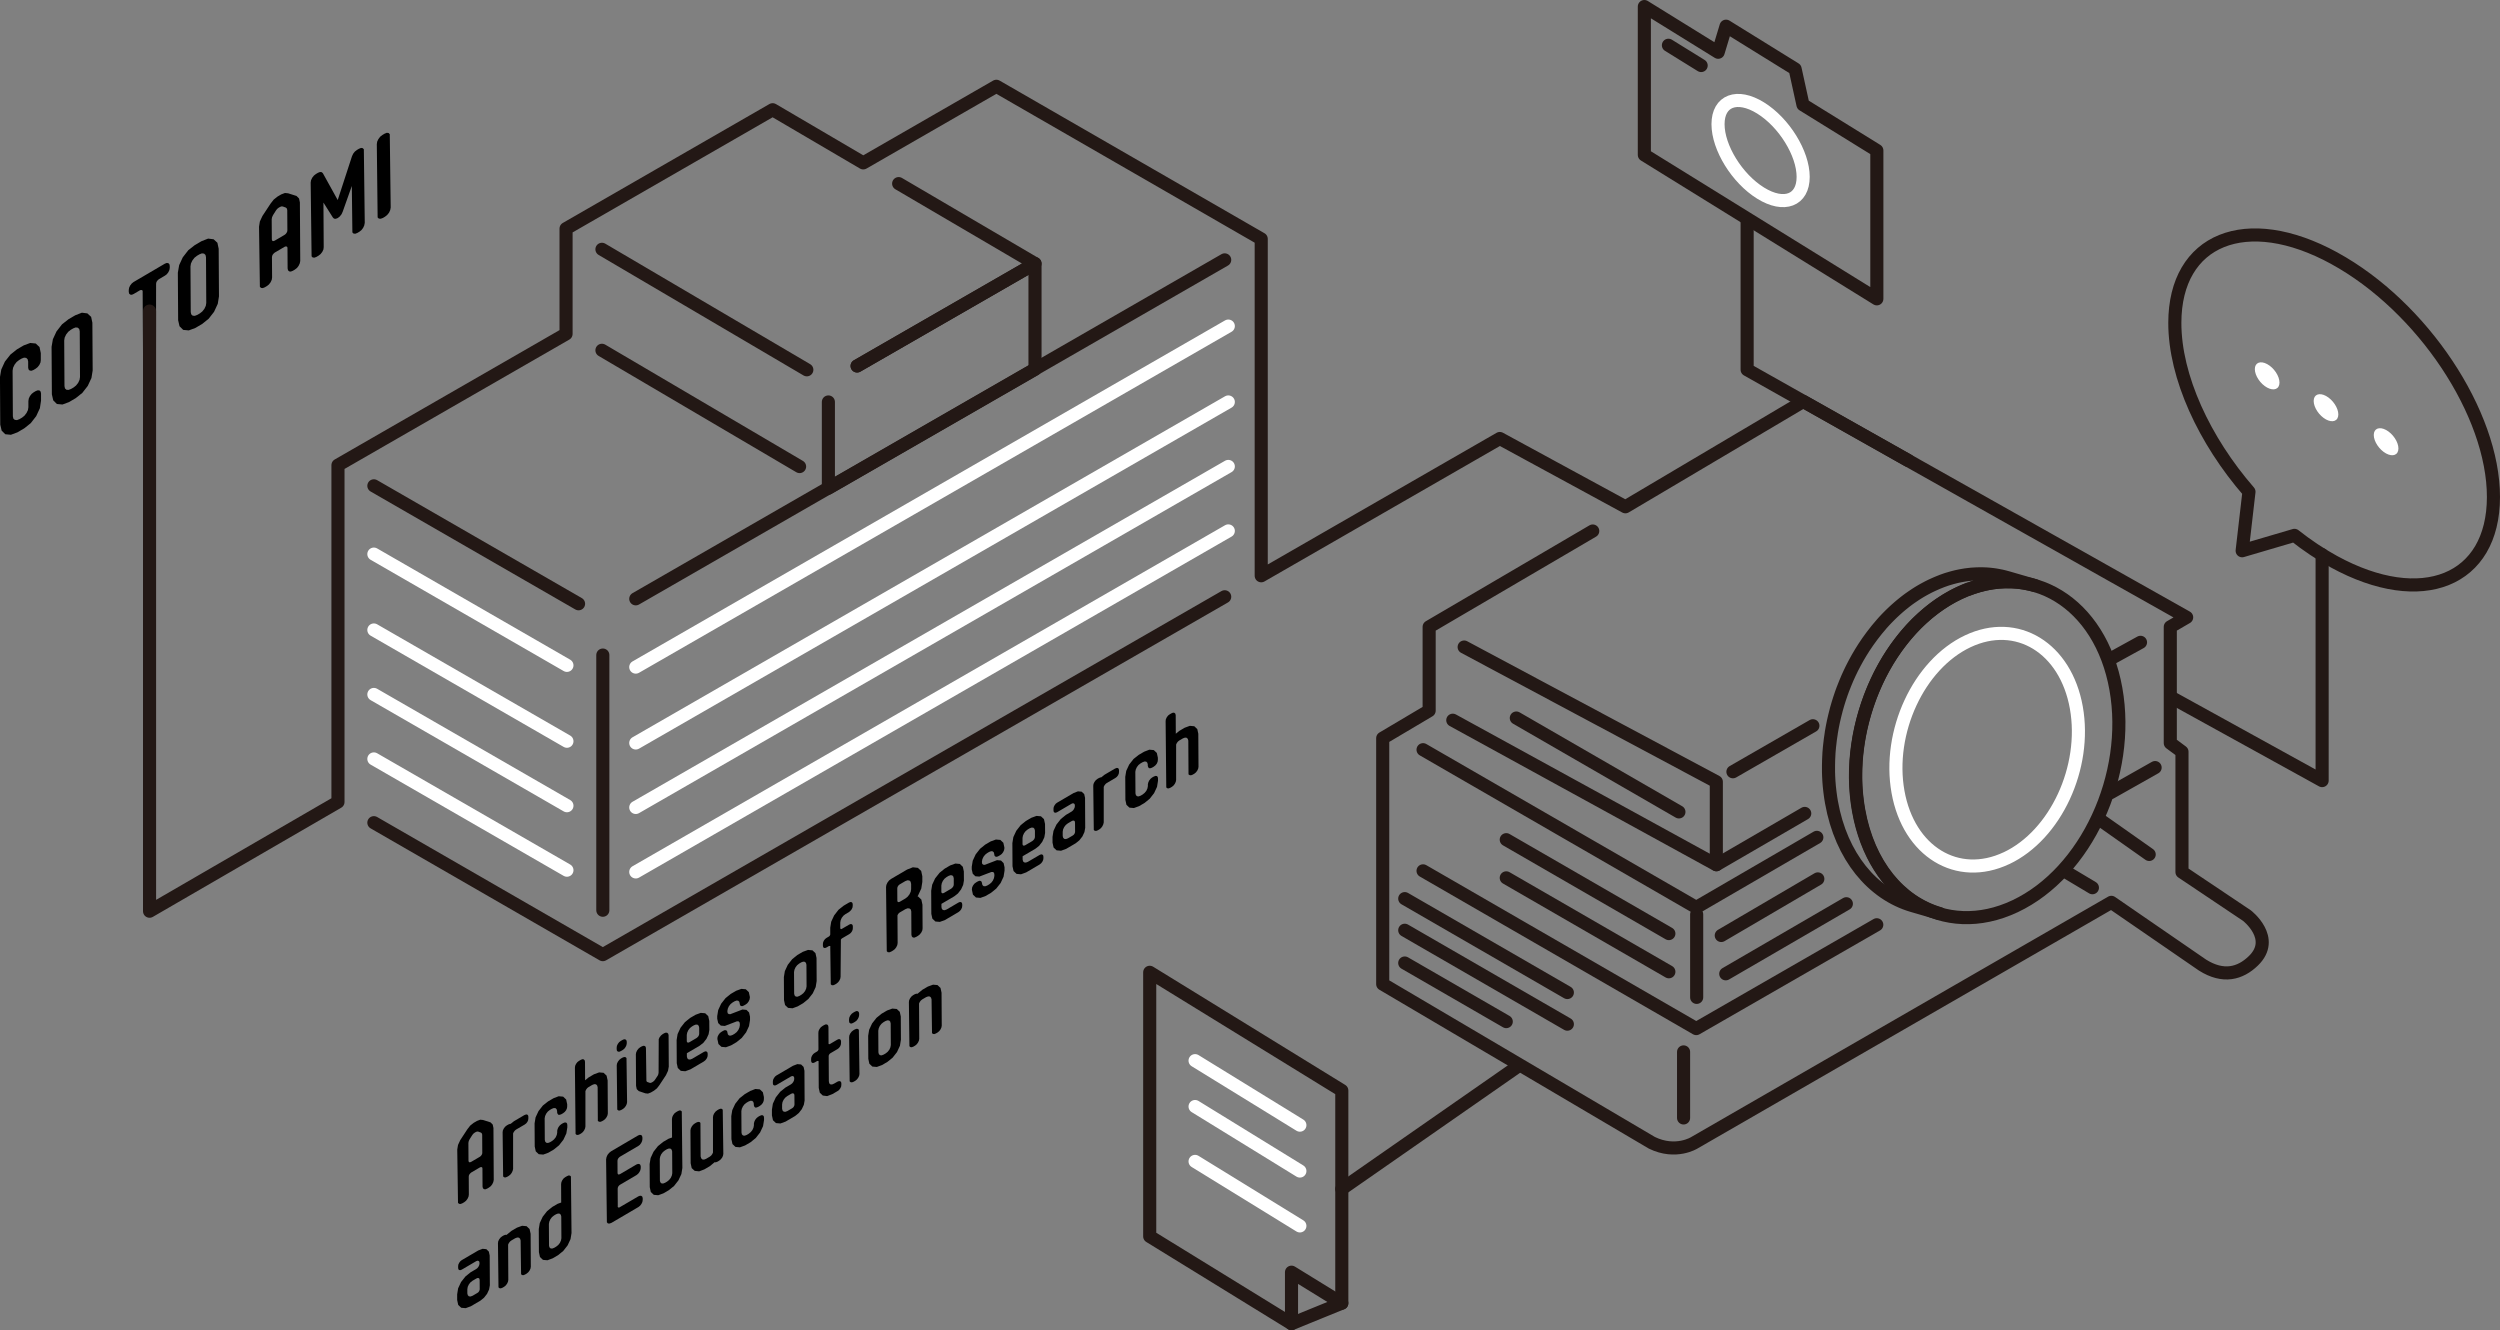 <?xml version="1.0" encoding="UTF-8"?>
<svg id="_レイヤー_2" data-name="レイヤー 2" xmlns="http://www.w3.org/2000/svg" width="763.45" height="406.22" viewBox="0 0 763.45 406.22">
  <rect x="0" y="0" width="763.45" height="406.22" fill="#808080" stroke="none"/>
  <defs>
    <style>
      .cls-1 {
        stroke: #231815;
      }

      .cls-1, .cls-2 {
        fill: none;
        stroke-linecap: round;
        stroke-linejoin: round;
        stroke-width: 4px;
      }

      .cls-3 {
        fill: #fff;
      }

      .cls-2 {
        stroke: #fff;
      }
    </style>
  </defs>
  <g id="TOP_hover" data-name="TOP;hover">
    <g>
      <path class="cls-1" d="M712.86,78.86c-26.87-14.7-48.68-5.87-48.71,19.72-.02,16.49,9.02,35.92,22.64,51.59l-2.08,18.02,15.97-4.7c3.86,3.05,7.9,5.76,12.06,8.04,26.87,14.7,48.68,5.87,48.71-19.72.03-25.59-21.72-58.24-48.59-72.94Z"/>
      <g>
        <path d="M150.69,344.54l.09,15.78-.13.64-.31.67-.44.58-.57.44-.54.32-.57.23-.44-.06-.31-.3-.11-.5-.03-5.49-.05-.29-.18-.14-.23-.02-.31.1-2.67,1.57-.28.25-.26.31-.15.33-.05.35.03,5.49-.1.63-.31.67-.46.6-.54.43-.57.33-.55.21-.47-.05-.31-.3-.23-16.27.23-1.4.69-1.49,2.19-3.34.85-1.09,1.01-.81,1.04-.61,1.01-.38.86.09,2.27.72.68.68.24,1.13ZM147.26,346.55l-.11-.42-.26-.25-.86-.31-.34-.02-.36.13-.41.24-.39.31-.31.4-.82,1.29-.26.56-.1.55.03,5.47.08.28.16.15h.26s.28-.1.28-.1l2.66-1.56.31-.23.23-.3.18-.35.05-.35-.03-5.47Z"/>
        <path d="M160.23,340.5l.44-.18.36.06.24.24.08.38v.59s-.07.5-.07.5l-.23.51-.36.46-.44.34-2.65,1.55-.36.29-.34.44-.21.44v10.84s-.14.59-.14.59l-.28.6-.41.54-.49.4-.52.3-.49.18-.42-.05-.29-.26-.16-13.47.07-.56.28-.6.41-.54.49-.4.52-.3.49-.18h.18s1.01-.81,1.01-.81l3.27-1.92Z"/>
        <path d="M170.15,345.38l.13-.59.26-.58.44-.56.47-.38.52-.3.52-.2.42.05.26.28.08.47v.7s-.3,1.85-.3,1.85l-.9,1.93-1.34,1.71-1.58,1.28-1.66.97-1.58.58-1.36-.12-.92-.87-.32-1.49-.04-7.05.3-1.82.9-1.93,1.34-1.71,1.58-1.25,1.66-.97,1.58-.61,1.36.12.92.87.32,1.46v.65s-.07.56-.07.56l-.26.61-.41.51-.52.41-.52.3-.47.17h-.44s-.26-.31-.26-.31l-.13-.43v-.4s-.14-.54-.14-.54l-.34-.34-.52-.04-.6.23-.62.36-.62.49-.49.64-.34.74-.13.69.04,6.58.13.54.34.34.5.06.62-.23.62-.37.6-.48.52-.64.33-.74.13-.7v-.48Z"/>
        <path d="M185.56,329.96l.06,10.04-.1.57-.28.6-.41.54-.49.4-.52.3-.49.18-.42-.05-.34-.23-.06-10.31-.16-.53-.34-.34-.52-.05-.6.22-1.12.65-.42.32-.34.44-.23.49v10.81s-.11.57-.11.57l-.28.6-.41.54-.49.4-.52.3-.49.18-.42-.05-.29-.26-.2-20.23.07-.58.28-.6.41-.54.49-.37.52-.3.49-.21.42.05.29.26.11.48.03,5.65,1.04-.85,1.66-.98,1.58-.58,1.36.12.92.87.32,1.46Z"/>
        <path d="M191.4,318.6l-.1.57-.28.6-.41.54-.49.37-.52.3-.49.21-.42-.05-.29-.26-.08-.47v-.46s.07-.56.07-.56l.28-.6.41-.54.49-.37.52-.3.49-.21.42.05.29.26.11.45v.46ZM191.5,336.56l-.1.57-.28.6-.41.54-.49.4-.52.3-.49.18-.42-.05-.29-.26-.16-13.47.08-.56.28-.6.41-.54.49-.4.52-.3.49-.18.42.05.29.26.18,13.46Z"/>
        <path d="M198.4,330.68l.29.02.36-.14.34-.2.36-.29.3-.38.83-1.25.16-.4.08-.48.04-10.22.26-.58.44-.55.49-.4.49-.29.49-.18.42.05.29.26.13.43.06,9.64-.23,1.27-.62,1.33-2.01,3.05-.75.98-.91.72-.96.56-.88.33-.78-.08-2.01-.68-.63-.6-.21-1.01-.06-9.64.1-.57.28-.6.41-.54.49-.4.52-.3.49-.18.42.05.29.26.08.46.14,10,.24.27.76.27Z"/>
        <path d="M216.6,311.75l.02,2.77-.23,1.32-.64,1.38-.96,1.24-1.14.89-3.89,2.28v1s.14.57.14.57l.34.31.5.06.62-.23,3.58-2.1.47-.19.36.06.26.25.08.41v.48s-.07.5-.07.5l-.26.56-.36.46-.47.38-4.1,2.41-1.58.58-1.36-.12-.92-.87-.32-1.46-.04-7.08.3-1.83.9-1.93,1.34-1.71,1.58-1.28,1.66-.97,1.59-.58,1.36.12.92.87.32,1.46ZM213.51,313.81l-.13-.54-.34-.34-.52-.05-.6.22-.62.37-.62.5-.49.64-.33.74-.13.69v1.88s.06.29.06.29l.18.16.25.02.29-.1,2.23-1.31.31-.27.26-.31.16-.36.05-.35v-1.88Z"/>
        <path d="M219.07,317.17l.07-.56.28-.6.41-.54.52-.39.49-.29.49-.21.42.05.29.26.24.99.34.34.52.04.6-.22.62-.37.62-.5.49-.64.33-.74.13-.7v-.41s-.09-.48-.09-.48l-.31-.31h-.5s-3.69,1.41-3.69,1.41l-1.22-.1-.8-.78-.3-1.32v-.81s.3-1.83.3-1.83l.9-1.94,1.34-1.71,1.58-1.28,1.66-.97,1.59-.58,1.36.12.92.87.32,1.46v.24s-.1.57-.1.57l-.28.6-.41.54-.49.37-.52.3-.49.21-.42-.05-.29-.26-.21-1.01-.34-.34-.49-.06-.62.23-.62.37-.6.48-.52.66-.33.74-.13.7v.16s.08.52.08.52l.32.27.47.05,3.74-1.44,1.22.12.79.78.29,1.29v1.02s-.3,1.85-.3,1.85l-.9,1.93-1.34,1.71-1.58,1.28-1.66.97-1.58.58-1.36-.12-.92-.87-.32-1.49v-.22Z"/>
        <path d="M249.35,292.54l.04,7.05-.3,1.85-.9,1.93-1.35,1.71-1.58,1.28-1.66.97-1.58.58-1.36-.12-.92-.87-.32-1.49-.04-7.05.3-1.82.9-1.93,1.34-1.71,1.58-1.28,1.66-.97,1.59-.58,1.36.12.92.87.32,1.46ZM246.26,294.6l-.13-.54-.34-.34-.52-.05-.6.22-.62.37-.62.5-.49.64-.33.74-.13.7.04,6.6.13.54.34.34.5.06.62-.23.62-.37.6-.48.52-.65.33-.74.13-.69-.04-6.6Z"/>
        <path d="M253.59,289.16l-.03-.17-.11-.1-.16-.02-.21.07-.65.38-.44.18-.37-.03-.24-.24-.08-.41v-.59s.07-.48.07-.48l.23-.51.36-.48.44-.34.65-.38.21-.15.16-.2.1-.22.02-.2v-1.97s.29-1.82.29-1.82l.9-1.93,1.34-1.73,1.58-1.25,1.58-.93.44-.18.39.04.26.25.08.41v.48s-.07.5-.07.5l-.26.56-.39.47-.44.37-1.06.62-.6.46-.52.65-.33.74-.13.72v1.72s.06.16.06.16l.1.1.16.02.18-.08,2.21-1.29.44-.18.37.06.24.24.08.39v.59s-.07.5-.07.5l-.23.51-.36.46-.44.34-2.21,1.29-.18.16-.16.2-.09,11.37-.1.57-.28.6-.41.54-.49.4-.49.29-.52.2-.42-.05-.29-.26-.15-11.4Z"/>
        <path d="M281.7,276.34l.04,7.13-.07.61-.31.67-.47.6-.54.43-.57.33-.57.23-.44-.06-.31-.3-.13-.49-.04-7.11-.14-.62-.4-.33-.58-.06-.68.27-1.71,1-.29.22-.26.34-.16.33.05,8.43-.1.63-.31.67-.44.58-.57.44-.57.33-.55.21-.47-.05-.31-.3-.22-19.59.1-.65.33-.71.49-.64.6-.46,4.91-2.88,1.77-.69,1.51.17,1.02.94.35,1.63v1.72s-.32,2.03-.32,2.03l-1,2.16-.18.24h.18s1.02.97,1.02.97l.35,1.63ZM278.22,269.87l-.13-.62-.39-.36-.57-.07-.68.26-1.69.99-.29.22-.26.34-.15.33-.05.35.02,3.72.05.27.16.18h.26s.29-.1.29-.1l1.69-.99.67-.53.57-.71.39-.82.13-.78v-1.67Z"/>
        <path d="M294.34,266.14l.02,2.77-.23,1.32-.64,1.38-.96,1.24-1.14.89-3.89,2.28v1s.14.57.14.57l.34.31.5.06.62-.23,3.58-2.1.47-.19.36.06.26.25.08.41v.48s-.07.5-.07.5l-.26.56-.36.46-.47.38-4.1,2.41-1.58.58-1.36-.12-.92-.87-.32-1.46-.04-7.08.3-1.82.9-1.93,1.35-1.71,1.58-1.28,1.66-.97,1.59-.58,1.36.12.92.87.32,1.46ZM291.25,268.2l-.13-.54-.34-.34-.52-.05-.6.22-.62.37-.62.5-.49.64-.33.74-.13.7v1.88s.06.29.06.29l.18.16.25.02.29-.1,2.23-1.31.31-.27.26-.31.16-.36.05-.35v-1.88Z"/>
        <path d="M296.8,271.56l.07-.56.28-.6.41-.54.52-.39.49-.29.49-.21.42.05.29.26.24.99.34.34.52.04.6-.22.62-.37.62-.5.49-.64.33-.74.13-.7v-.41s-.09-.48-.09-.48l-.31-.31h-.5s-3.69,1.41-3.69,1.41l-1.22-.1-.8-.78-.3-1.32v-.81s.3-1.83.3-1.83l.9-1.94,1.34-1.71,1.58-1.28,1.66-.97,1.59-.58,1.36.12.92.87.32,1.46v.24s-.1.57-.1.57l-.28.6-.41.54-.49.37-.52.3-.49.21-.42-.05-.29-.26-.21-1.01-.34-.34-.49-.06-.62.23-.62.37-.6.48-.52.66-.33.74-.13.7v.16s.08.52.08.52l.32.27.47.05,3.74-1.44,1.22.12.79.78.29,1.29v1.02s-.3,1.85-.3,1.85l-.9,1.93-1.35,1.71-1.58,1.28-1.66.97-1.58.58-1.36-.12-.92-.87-.32-1.49v-.22Z"/>
        <path d="M319.13,251.6l.02,2.77-.23,1.32-.64,1.38-.96,1.24-1.14.89-3.89,2.28v1s.14.57.14.57l.34.31.5.06.62-.23,3.58-2.1.47-.19.36.06.26.25.08.41v.48s-.07.5-.07.5l-.26.56-.36.46-.47.38-4.1,2.41-1.58.58-1.36-.12-.92-.87-.32-1.46-.04-7.08.3-1.83.9-1.93,1.34-1.71,1.58-1.28,1.66-.97,1.59-.58,1.36.12.92.87.32,1.46ZM316.04,253.65l-.13-.54-.34-.34-.52-.05-.6.22-.62.37-.62.5-.49.64-.33.74-.13.7v1.88s.06.29.06.29l.18.16.25.02.29-.1,2.23-1.31.31-.27.26-.31.16-.36.05-.35v-1.88Z"/>
        <path d="M331.35,243.73l.05,9.07-.23,1.29-.62,1.33-.93,1.19-1.11.9-2.91,1.71-1.58.58-1.36-.12-.92-.87-.32-1.49v-1.75s.29-1.82.29-1.82l.9-1.93,1.34-1.7,1.57-1.27,1.71-1,.39-.31.31-.4.23-.49.08-.42v-.32s-.08-.36-.08-.36l-.23-.19-.31-.06-.39.15-4.4,2.58-.41.16-.36-.03-.26-.23-.08-.41v-.59s.07-.48.07-.48l.26-.53.36-.48.42-.32,5.04-2.95,1.32-.51,1.15.11.76.74.27,1.22ZM328.27,251.18l-.05-.37-.23-.19-.32-.04-.39.16-1.19.7-.62.49-.49.64-.33.71-.12.72v1.3s.14.54.14.54l.34.34.5.06.62-.23,1.48-.87.29-.22.21-.28.15-.33.05-.3-.02-2.83Z"/>
        <path d="M340.6,234.68l.44-.18.36.06.24.24.08.38v.59s-.07.5-.07.5l-.23.51-.36.46-.44.34-2.65,1.55-.36.29-.34.44-.21.44v10.84s-.14.59-.14.59l-.28.6-.41.54-.49.4-.52.3-.49.18-.42-.05-.29-.26-.16-13.47.07-.56.28-.6.41-.54.49-.4.52-.3.49-.18h.18s1.01-.81,1.01-.81l3.27-1.92Z"/>
        <path d="M350.53,239.55l.13-.59.26-.58.44-.56.47-.38.52-.3.52-.2.42.05.26.28.08.47v.7s-.3,1.85-.3,1.85l-.9,1.93-1.34,1.71-1.58,1.28-1.66.97-1.58.58-1.36-.12-.92-.87-.32-1.49-.04-7.05.3-1.82.9-1.93,1.34-1.71,1.58-1.25,1.66-.97,1.58-.61,1.36.12.92.87.32,1.46v.65s-.07.56-.07.56l-.26.61-.41.51-.52.41-.52.3-.47.17h-.44s-.26-.31-.26-.31l-.13-.43v-.4s-.14-.54-.14-.54l-.34-.34-.52-.04-.6.23-.62.36-.62.49-.49.64-.34.74-.13.69.04,6.58.13.54.34.34.5.06.62-.23.62-.37.6-.49.52-.64.33-.74.13-.7v-.48Z"/>
        <path d="M365.94,224.13l.06,10.04-.1.57-.28.6-.41.54-.49.4-.52.3-.49.18-.42-.05-.34-.23-.06-10.31-.16-.53-.34-.34-.52-.05-.6.22-1.12.65-.41.32-.34.44-.23.49v10.81s-.11.57-.11.57l-.28.6-.41.54-.49.4-.52.3-.49.18-.42-.05-.29-.26-.2-20.23.07-.58.28-.6.41-.54.49-.37.52-.3.49-.21.42.05.29.26.11.48.03,5.65,1.04-.85,1.66-.98,1.58-.58,1.36.12.92.87.32,1.46Z"/>
        <path d="M149.54,383.42l.05,9.07-.23,1.29-.62,1.33-.93,1.19-1.11.9-2.91,1.71-1.58.58-1.36-.12-.92-.87-.32-1.49v-1.75s.29-1.82.29-1.82l.9-1.93,1.34-1.7,1.57-1.27,1.71-1,.39-.31.31-.4.23-.49.08-.42v-.32s-.08-.36-.08-.36l-.23-.19-.31-.06-.39.15-4.4,2.58-.41.16-.36-.03-.26-.22-.08-.41v-.59s.07-.48.07-.48l.26-.53.36-.48.41-.32,5.04-2.95,1.32-.51,1.15.11.76.74.27,1.22ZM146.46,390.87l-.05-.37-.23-.19-.32-.04-.39.16-1.19.7-.62.49-.49.64-.33.71-.12.72v1.3s.14.54.14.54l.34.34.5.06.62-.23,1.48-.87.29-.22.21-.28.15-.33.05-.3-.02-2.83Z"/>
        <path d="M162.04,376.79l.06,10.04-.1.57-.28.6-.41.54-.49.4-.52.3-.49.18-.42-.05-.26-.28-.14-10.27-.16-.53-.35-.34-.53-.04-.61.22-1.18.69-.42.33-.34.44-.23.49.06,10.77-.1.57-.28.6-.41.54-.49.4-.52.3-.49.18-.42-.05-.29-.26-.16-13.47.07-.56.28-.6.41-.54.49-.4.52-.3.49-.18.36.03,1.5-1.23,1.66-.97,1.59-.58,1.36.12.92.87.32,1.46Z"/>
        <path d="M164.83,373.5l.9-1.93,1.34-1.71,1.58-1.28,1.66-.97,1.07-.38-.03-5.65.1-.6.28-.6.41-.54.49-.37.52-.3.49-.21.42.05.29.26.18,17.27-.3,1.85-.9,1.93-1.34,1.71-1.58,1.28-1.66.97-1.58.58-1.36-.12-.92-.87-.32-1.49-.04-7.05.3-1.83ZM167.65,380.35l.13.54.34.34.5.06.62-.23.62-.37.6-.48.52-.65.33-.74.13-.7-.04-6.6-.13-.54-.34-.34-.52-.05-.6.22-.62.37-.62.5-.49.64-.33.74-.13.7.04,6.6Z"/>
        <path d="M188.62,368.31l.05.27.16.18h.26s5.87-3.43,5.87-3.43l.49-.18.42.05.29.26.11.45v.54s-.1.6-.1.6l-.28.6-.41.54-.49.4-8.25,4.84-.6.22-.49-.03-.32-.36-.24-19.2.13-.7.31-.69.49-.61.6-.48,8.25-4.84.49-.18.42.05.29.26.11.48v.54s-.1.57-.1.57l-.28.6-.41.54-.49.37-5.58,3.27-.29.25-.26.31-.15.33-.05.35.02,3.72.05.27.16.18h.26s.29-.1.29-.1l5.01-2.94.49-.18.42.05.29.26.11.45v.54s-.1.57-.1.57l-.28.6-.41.54-.49.4-5.01,2.94-.29.22-.26.31-.15.36-.05.33.03,5.32Z"/>
        <path d="M198.68,353.64l.9-1.93,1.34-1.71,1.58-1.28,1.66-.97,1.07-.38-.03-5.65.1-.6.28-.6.41-.54.49-.37.52-.3.49-.21.42.05.29.26.18,17.27-.3,1.85-.9,1.93-1.34,1.71-1.58,1.28-1.66.97-1.58.58-1.36-.12-.92-.87-.32-1.49-.04-7.05.3-1.82ZM201.51,360.49l.13.54.34.34.5.06.62-.23.62-.37.6-.48.52-.65.33-.74.13-.7-.04-6.6-.13-.54-.34-.34-.52-.05-.6.22-.62.37-.62.5-.49.64-.33.74-.13.7.04,6.6Z"/>
        <path d="M213.98,353.2l.16.53.34.34.5.06.62-.23,1.17-.69.39-.31.34-.44.23-.49v-10.81s.09-.56.09-.56l.28-.6.41-.54.52-.41.49-.29.49-.18.44.04.26.28.18,13.46-.1.57-.26.58-.44.55-.49.4-.49.29-.52.2-.34-.04-1.5,1.23-1.66.97-1.58.6-1.36-.15-.92-.84-.32-1.49-.06-10.03.1-.57.29-.6.42-.54.5-.4.5-.29.5-.19.45.03.29.26.06,10.31Z"/>
        <path d="M230.22,343.16l.13-.59.26-.58.44-.56.47-.38.52-.3.52-.2.42.05.26.28.08.47v.7s-.3,1.85-.3,1.85l-.9,1.93-1.34,1.71-1.58,1.28-1.66.97-1.58.58-1.36-.12-.92-.87-.32-1.49-.04-7.05.3-1.82.9-1.93,1.34-1.71,1.58-1.25,1.66-.97,1.58-.61,1.36.12.92.87.32,1.46v.65s-.07.56-.07.56l-.26.61-.41.51-.52.41-.52.3-.47.17h-.44s-.26-.31-.26-.31l-.13-.43v-.4s-.14-.54-.14-.54l-.34-.34-.52-.04-.6.23-.62.36-.62.49-.49.64-.34.74-.13.69.04,6.58.13.54.34.34.5.06.62-.23.62-.37.6-.49.52-.64.33-.74.13-.7v-.48Z"/>
        <path d="M245.66,327.02l.05,9.07-.23,1.29-.62,1.33-.93,1.19-1.11.9-2.91,1.71-1.58.58-1.36-.12-.92-.87-.32-1.49v-1.75s.29-1.82.29-1.82l.9-1.93,1.34-1.7,1.57-1.27,1.71-1,.39-.31.31-.4.23-.49.07-.42v-.32s-.08-.36-.08-.36l-.23-.19-.31-.06-.39.15-4.4,2.58-.41.16-.36-.03-.26-.22-.08-.41v-.59s.07-.48.07-.48l.26-.53.36-.48.41-.32,5.04-2.95,1.33-.51,1.15.11.76.74.27,1.22ZM242.58,334.47l-.05-.37-.23-.19-.32-.04-.39.16-1.19.7-.62.49-.49.64-.33.71-.12.72v1.3s.14.54.14.54l.34.34.5.06.62-.23,1.48-.87.29-.22.21-.28.15-.33.05-.3-.02-2.83Z"/>
        <path d="M253.13,330.24l.09.57.35.33.52.04.61-.26,1.06-.61.47-.17.36.06.26.22.08.41v.48s-.07.53-.07.53l-.26.53-.36.48-.47.35-1.56.91-1.61.62-1.33-.17-.92-.87-.32-1.46-.05-8.14-.11-.1h-.16s-.21.05-.21.05l-.66.39-.45.18-.37-.03-.24-.24-.08-.41v-.59s.07-.48.07-.48l.23-.51.36-.48.44-.34.65-.38.21-.15.16-.2.1-.22.02-.2-.03-4.95.07-.59.28-.6.41-.54.49-.37.52-.3.49-.21.42.05.29.27.11.48.03,5.14.11.1.16.02.19-.08,2.21-1.3.45-.18.37.05.24.24.08.38v.59s-.07.5-.07.5l-.23.51-.36.46-.44.34-2.18,1.28-.18.16-.16.2-.1.22-.05.22.05,7.74Z"/>
        <path d="M262.36,309.98l-.1.57-.28.6-.41.54-.49.37-.52.3-.49.21-.42-.05-.29-.26-.08-.47v-.46s.07-.56.07-.56l.28-.6.41-.54.49-.37.52-.3.49-.21.42.05.29.26.11.45v.46ZM262.47,327.94l-.1.57-.28.6-.41.54-.49.4-.52.3-.49.18-.42-.05-.29-.26-.16-13.47.07-.56.28-.6.41-.54.49-.4.52-.3.49-.18.42.05.29.26.18,13.45Z"/>
        <path d="M275.08,310.46l.04,7.05-.3,1.85-.9,1.93-1.34,1.71-1.58,1.28-1.66.97-1.58.58-1.36-.12-.92-.87-.32-1.49-.04-7.05.3-1.83.9-1.93,1.34-1.71,1.58-1.28,1.66-.97,1.59-.58,1.36.12.92.87.32,1.46ZM271.99,312.52l-.13-.54-.34-.34-.52-.05-.6.22-.62.36-.62.5-.49.64-.33.74-.13.7.04,6.6.13.54.34.34.5.06.62-.23.62-.36.6-.48.52-.65.33-.74.13-.7-.04-6.6Z"/>
        <path d="M287.53,303.16l.06,10.04-.1.57-.28.6-.41.54-.49.4-.52.3-.49.18-.42-.05-.26-.28-.14-10.27-.16-.53-.35-.34-.53-.04-.61.22-1.18.69-.42.33-.34.44-.23.49.06,10.77-.1.57-.28.6-.41.54-.49.4-.52.3-.49.18-.42-.05-.29-.26-.16-13.47.07-.56.28-.6.41-.54.49-.4.52-.3.49-.18.36.03,1.5-1.23,1.66-.97,1.59-.58,1.36.12.92.87.32,1.46Z"/>
      </g>
      <g>
        <path d="M8.68,122.42l.11-.71.35-.75.52-.67.61-.48.64-.38.62-.24.53.05.35.34.12.57v2.22s-.35,2.29-.35,2.29l-1.13,2.43-1.66,2.13-1.99,1.59-2.08,1.22-1.99.74-1.71-.16-1.12-1.11-.42-1.83-.09-14.52.4-2.31,1.1-2.41,1.69-2.15,1.99-1.59,2.08-1.22,1.99-.74,1.68.17,1.15,1.09.39,1.84v2.16s-.1.71-.1.71l-.35.75-.53.67-.61.48-.64.38-.62.24-.53-.06-.36-.34-.12-.57v-1.85s-.16-.7-.16-.7l-.44-.41-.65-.08-.73.28-.79.46-.76.6-.64.83-.44.93-.14.88.08,13.94.15.7.44.38.65.08.76-.29.79-.46.73-.58.64-.83.44-.9.14-.88v-1.94Z"/>
        <path d="M28.21,98.61l.09,14.52-.37,2.29-1.13,2.43-1.66,2.13-2.02,1.61-2.05,1.2-1.99.74-1.7-.16-1.12-1.11-.42-1.83-.09-14.52.4-2.31,1.1-2.38,1.69-2.18,1.99-1.56,2.05-1.2,2.02-.79,1.68.21,1.15,1.06.39,1.84ZM24.35,101.18l-.15-.7-.44-.41-.65-.08-.73.28-.79.46-.76.6-.64.83-.44.93-.14.88.08,13.94.15.7.44.41.65.05.76-.29.79-.46.73-.58.64-.8.44-.93.14-.88-.08-13.94Z"/>
        <path d="M43.52,88.74l-.21-.15-.27-.03-.33.1-1.9,1.12-.56.24-.48-.06-.33-.29-.12-.51v-.61s.11-.68.11-.68l.32-.68.47-.61.56-.45,9.58-5.62.56-.21.47.06.33.3.12.54v.61s-.11.65-.11.65l-.32.68-.47.61-.56.42-1.87,1.1-.32.28-.29.35-.17.38-.06.4-.03,19.44-.35.78-.58.71-.64.53-.7.41-.64.23-.56-.04-.38-.35-.12-.63-.11-19.01Z"/>
        <path d="M66.78,75.98l.09,14.52-.37,2.29-1.13,2.43-1.66,2.13-2.02,1.61-2.05,1.2-1.99.74-1.71-.16-1.12-1.11-.42-1.83-.09-14.52.4-2.31,1.1-2.38,1.69-2.18,1.99-1.56,2.05-1.2,2.02-.79,1.68.21,1.15,1.06.39,1.84ZM62.91,78.56l-.15-.7-.44-.41-.65-.08-.73.28-.79.46-.76.6-.64.83-.44.93-.14.88.08,13.94.15.7.44.41.65.05.76-.29.79-.46.73-.58.64-.8.44-.93.14-.88-.08-13.94Z"/>
        <path d="M91.58,61.89l.11,17.8-.14.72-.35.75-.5.66-.64.5-.61.36-.65.26-.5-.07-.35-.34-.12-.57-.04-6.2-.06-.33-.21-.15-.26-.03-.35.12-3.02,1.77-.32.28-.29.35-.17.38-.06.4.04,6.2-.11.71-.35.75-.52.67-.61.48-.64.38-.62.24-.53-.06-.35-.34-.26-18.35.25-1.58.78-1.68,2.48-3.77.96-1.24,1.14-.91,1.17-.69,1.14-.43.97.1,2.56.81.77.77.27,1.27ZM87.72,64.16l-.12-.48-.29-.28-.97-.35-.38-.02-.41.15-.47.27-.44.35-.35.45-.92,1.46-.29.63-.11.62.04,6.17.09.31.18.17h.29s.32-.12.32-.12l3-1.76.35-.27.26-.34.2-.39.06-.4-.04-6.17Z"/>
        <path d="M111.37,68.14l-.14.72-.35.75-.52.67-.61.48-.64.38-.62.24-.53-.06-.35-.34-.17-14.19-2.8,7.89-.35.75-.53.67-.61.48-.62.24-.53-.06-.35-.34-2.88-4.56.08,13.61-.08.69-.35.75-.52.67-.61.48-.64.38-.62.24-.53-.05-.35-.34-.28-22.54.11-.71.35-.75.53-.67.61-.48.64-.38.62-.24.53.06.35.34,4.52,8.17,4.36-13.38.35-.75.52-.67.61-.48.64-.38.65-.26.5.07.35.34.28,22.54Z"/>
        <path d="M119.31,63.36l-.14.78-.35.78-.55.69-.67.55-.67.4-.67.24-.56-.04-.38-.35-.25-22.38.11-.77.38-.8.55-.72.67-.52.67-.4.67-.27.56.07.35.37.28,22.36Z"/>
      </g>
      <g>
        <line class="cls-2" x1="375.1" y1="99.58" x2="194.15" y2="203.72"/>
        <line class="cls-2" x1="114.17" y1="169.21" x2="173.13" y2="203.19"/>
        <line class="cls-2" x1="375.1" y1="122.75" x2="194.15" y2="226.89"/>
        <line class="cls-2" x1="114.17" y1="192.38" x2="173.13" y2="226.36"/>
        <line class="cls-2" x1="375.1" y1="142.44" x2="194.15" y2="246.58"/>
        <line class="cls-2" x1="114.17" y1="212.07" x2="173.13" y2="246.05"/>
        <line class="cls-2" x1="375.1" y1="162.13" x2="194.15" y2="266.27"/>
        <line class="cls-2" x1="114.17" y1="231.76" x2="173.13" y2="265.74"/>
        <polyline class="cls-1" points="261.74 111.76 316.07 80.49 274.43 56.07"/>
        <line class="cls-1" x1="183.82" y1="76.13" x2="246.39" y2="112.93"/>
        <polyline class="cls-1" points="252.97 122.75 252.97 149.09 316.07 112.78 316.07 80.49 261.74 111.76"/>
        <line class="cls-1" x1="184.09" y1="200.04" x2="184.09" y2="277.97"/>
        <line class="cls-1" x1="374" y1="79.36" x2="194.15" y2="182.87"/>
        <line class="cls-1" x1="114.17" y1="148.36" x2="176.68" y2="184.38"/>
        <polyline class="cls-1" points="114.17 251.23 184.09 291.53 374 182.24"/>
        <line class="cls-1" x1="183.82" y1="106.97" x2="244.18" y2="142.48"/>
        <path class="cls-1" d="M45.67,95v183.27l57.54-33.35h0v-102.87l69.65-40.08v-32.15l63.09-36.31,27.67,16.23,40.65-23.39,80.88,46.61v102.87l72.86-41.92,38.35,20.85,54.32-32.17,117.08,65.93-5,2.91v35.49l3.57,2.65v36.74l19.83,13.29s9.05,6.96,1.97,13.82c-4.03,3.9-9.18,5.3-15.54,1.29-.46-.29,0,0,0,0l-27.83-19.15-127.35,73.43s-5.65,3.56-12.96,0l-82.2-48.46v-75.1l14.18-8.41v-25.58l49.96-29.28"/>
      </g>
      <g>
        <polygon class="cls-1" points="409.76 333.02 351.1 296.92 351.1 377.57 394.4 404.22 409.76 397.96 409.76 333.02"/>
        <line class="cls-2" x1="364.95" y1="323.9" x2="396.96" y2="343.6"/>
        <line class="cls-2" x1="364.95" y1="337.91" x2="396.96" y2="357.61"/>
        <line class="cls-2" x1="364.95" y1="354.67" x2="396.96" y2="374.37"/>
        <polyline class="cls-1" points="394.4 404.22 394.4 388.5 409.76 397.96"/>
      </g>
      <polyline class="cls-1" points="447.12 197.59 524.13 238.74 524.13 264.08 443.65 219.94"/>
      <polyline class="cls-1" points="434.57 228.94 518 277.11 554.83 255.71"/>
      <polyline class="cls-1" points="434.57 265.94 518 314.11 573.13 282.4"/>
      <line class="cls-1" x1="527.01" y1="297.38" x2="563.84" y2="275.98"/>
      <line class="cls-1" x1="524.17" y1="264.06" x2="551.13" y2="248.4"/>
      <line class="cls-1" x1="529.2" y1="235.68" x2="553.62" y2="221.63"/>
      <line class="cls-1" x1="644.55" y1="242.07" x2="658.13" y2="234.4"/>
      <line class="cls-1" x1="644.13" y1="201.4" x2="653.67" y2="196.15"/>
      <line class="cls-1" x1="518.13" y1="279.23" x2="518.13" y2="304.58"/>
      <line class="cls-1" x1="514.13" y1="321.23" x2="514.13" y2="341.4"/>
      <line class="cls-1" x1="525.64" y1="285.68" x2="555.13" y2="268.4"/>
      <line class="cls-1" x1="459.98" y1="268.08" x2="509.64" y2="296.76"/>
      <line class="cls-1" x1="459.98" y1="256.42" x2="509.64" y2="285.1"/>
      <line class="cls-1" x1="428.98" y1="284.08" x2="478.64" y2="312.76"/>
      <line class="cls-1" x1="428.98" y1="294.08" x2="459.98" y2="311.98"/>
      <line class="cls-1" x1="428.98" y1="274.42" x2="478.64" y2="303.1"/>
      <line class="cls-1" x1="463.05" y1="219.27" x2="512.71" y2="247.94"/>
      <polyline class="cls-1" points="582.77 140.65 533.54 112.9 533.54 66.96"/>
      <polyline class="cls-1" points="709.13 169.4 709.13 238.38 663.25 213.07"/>
      <line class="cls-1" x1="463.05" y1="325.98" x2="409.76" y2="363.08"/>
      <g>
        <line class="cls-1" x1="656.32" y1="260.93" x2="640.75" y2="249.96"/>
        <line class="cls-1" x1="631.13" y1="266.4" x2="638.98" y2="271.09"/>
        <g>
          <path class="cls-1" d="M601.1,179.96c.1-.04.2-.08.31-.12.44-.16.88-.32,1.33-.47.1-.03.19-.06.29-.09.36-.11.71-.22,1.07-.33.13-.04.25-.07.37-.11.42-.12.85-.23,1.27-.33.02,0,.04,0,.06-.01.42-.1.83-.18,1.24-.26.46-.09.92-.17,1.38-.24.09-.01.18-.03.27-.04.55-.08,1.09-.14,1.64-.19.16-.01.31-.02.47-.03.39-.03.78-.05,1.16-.07.19,0,.39-.01.58-.01.35,0,.71,0,1.06,0,.21,0,.42,0,.63.01.23,0,.46.02.69.03.24.01.48.03.71.05.23.02.46.04.69.07.24.03.47.05.7.08.23.03.45.06.68.1.23.04.47.07.7.12.22.04.45.08.67.13.26.05.53.11.79.17.12.03.23.05.35.08.4.1.8.2,1.2.32h0s0,0,0,0l-8.32-2.42c-.4-.12-.8-.22-1.2-.32-.12-.03-.23-.05-.35-.08-.14-.03-.27-.07-.41-.1-.12-.03-.25-.05-.38-.07-.22-.05-.44-.09-.67-.13-.23-.04-.46-.08-.7-.12-.22-.03-.45-.07-.68-.1-.23-.03-.47-.06-.71-.08-.23-.02-.46-.05-.68-.07-.24-.02-.48-.04-.71-.05-.23-.01-.46-.03-.69-.03-.1,0-.19-.01-.29-.01-.11,0-.22,0-.33,0-.35,0-.71,0-1.06,0-.19,0-.39,0-.58.01-.39.01-.78.04-1.16.07-.16.01-.31.02-.47.03-.54.05-1.09.11-1.64.19-.09.01-.18.03-.27.04-.46.07-.92.15-1.38.24-.06.01-.12.02-.17.03-.36.07-.71.15-1.07.23-.02,0-.04,0-.06.01-.42.1-.85.21-1.27.33-.13.03-.25.07-.38.11-.36.1-.71.21-1.07.32-.1.03-.2.06-.29.09-.44.15-.88.3-1.33.47-.1.04-.2.08-.3.12-.36.14-.71.28-1.07.43-.13.05-.25.1-.38.16-.45.19-.89.39-1.34.6-.35.17-.7.34-1.05.51-.11.06-.23.12-.34.18-.23.12-.47.24-.7.37-.14.07-.27.15-.4.22-.21.12-.41.23-.62.35-.14.08-.29.17-.43.25-.2.12-.39.23-.58.35-.15.09-.29.18-.43.27-.19.12-.38.24-.56.36-.15.09-.29.19-.43.29-.18.12-.37.25-.55.37-.14.1-.29.2-.43.3-.18.13-.36.26-.54.38-.14.1-.29.21-.43.32-.18.13-.35.27-.53.4-.14.11-.28.22-.42.33-.17.14-.35.28-.52.42-.14.11-.28.22-.41.33-.17.14-.35.29-.52.44-.13.11-.27.22-.4.34-.18.15-.35.31-.52.46-.13.11-.25.22-.38.34-.18.17-.36.33-.54.5-.11.11-.23.21-.34.32-.2.19-.4.39-.6.58-.09.09-.18.18-.27.27-.29.29-.57.58-.86.87,0,0-.02.02-.02.02-.27.29-.55.58-.82.87-.09.1-.18.2-.27.3-.19.2-.37.41-.55.62-.02.02-.04.04-.05.06-.03.03-.06.07-.08.1-.44.51-.88,1.02-1.31,1.55,0,0-.02.02-.02.03-.43.53-.84,1.06-1.25,1.6-.05.06-.09.12-.14.18-.39.52-.77,1.05-1.15,1.58-.06.08-.12.17-.18.25-.37.53-.73,1.06-1.08,1.6-.03.04-.06.09-.09.13-.04.06-.07.12-.11.18-.27.43-.55.86-.81,1.29-.02.03-.03.05-.05.08-.28.46-.55.92-.82,1.39-.07.12-.13.24-.2.35-.25.43-.49.87-.72,1.31-.02.04-.05.08-.07.13-.25.48-.5.96-.75,1.44-.03.05-.06.11-.08.16-.04.07-.07.15-.11.22-.18.36-.35.72-.52,1.08-.05.11-.1.22-.15.32-.21.46-.42.92-.63,1.38-.05.1-.09.21-.13.31-.16.37-.32.75-.47,1.12-.06.14-.12.28-.17.42-.16.41-.33.81-.48,1.22-.02.06-.05.11-.07.17,0,.01-.01.03-.02.04-.18.47-.35.94-.52,1.42-.05.13-.09.26-.13.39-.13.36-.25.73-.37,1.09-.05.14-.09.28-.14.43-.15.45-.29.9-.42,1.35-.01.04-.02.07-.03.11-.15.49-.28.97-.42,1.46-.01.05-.03.1-.04.15-.02.08-.04.16-.06.25-.11.42-.22.83-.32,1.25-.03.12-.06.24-.09.36-.13.52-.25,1.03-.36,1.55-.02.1-.04.21-.07.32-.09.43-.18.86-.26,1.29-.03.14-.05.28-.08.42-.1.52-.19,1.05-.28,1.58,0,0,0,.01,0,.02,0,.02,0,.04,0,.06-.1.61-.19,1.22-.27,1.83-.01.11-.03.22-.04.32-.08.61-.15,1.21-.21,1.82-.01.12-.02.24-.04.36-.06.62-.11,1.25-.16,1.87,0,.04,0,.09,0,.13-.04.6-.07,1.21-.09,1.81,0,.07,0,.13-.01.2,0,.04,0,.09,0,.13-.02.49-.03.98-.03,1.47,0,.04,0,.08,0,.11,0,.45,0,.9,0,1.35,0,.15,0,.31,0,.46,0,.35.02.69.03,1.04,0,.16.01.32.02.48.02.38.04.76.06,1.14,0,.11.01.22.02.33.03.49.07.97.12,1.46.01.12.02.24.04.36.04.37.08.74.12,1.11.02.16.04.32.06.48.04.34.09.69.14,1.03.02.15.04.3.06.45.07.48.15.96.24,1.44,2.97,16.66,12.59,28.01,24.74,31.55l8.32,2.42c-12.15-3.54-21.77-14.9-24.74-31.55-.09-.48-.16-.96-.24-1.44-.02-.15-.04-.3-.06-.45-.05-.34-.1-.69-.14-1.03-.02-.16-.04-.32-.06-.48-.04-.37-.08-.74-.12-1.11-.01-.12-.03-.24-.04-.36-.05-.48-.08-.97-.12-1.46,0-.11-.01-.22-.02-.33-.02-.38-.05-.76-.06-1.14,0-.16-.01-.32-.02-.48-.01-.35-.02-.69-.03-1.04,0-.15,0-.31,0-.46,0-.45,0-.9,0-1.35,0-.04,0-.08,0-.11,0-.49.02-.98.03-1.47,0-.11,0-.23.01-.34.02-.6.05-1.2.09-1.81,0-.04,0-.09,0-.13.04-.62.1-1.25.16-1.87.01-.12.02-.24.04-.36.06-.61.13-1.22.21-1.82.01-.11.03-.22.04-.32.08-.61.17-1.22.27-1.82,0-.03,0-.06.01-.08.09-.53.18-1.05.28-1.58.03-.14.05-.28.08-.42.08-.43.17-.86.26-1.29.02-.1.04-.21.07-.32.11-.52.23-1.03.36-1.55.03-.12.06-.24.09-.36.1-.42.21-.83.32-1.25.04-.13.07-.27.11-.4.13-.49.27-.98.42-1.46.01-.04.02-.07.03-.11.14-.45.28-.9.42-1.35.05-.14.09-.29.14-.43.12-.36.24-.73.37-1.09.05-.13.09-.26.13-.39.17-.48.34-.95.52-1.42.03-.07.06-.14.08-.22.16-.41.32-.82.48-1.22.06-.14.11-.28.17-.42.15-.38.31-.75.47-1.12.04-.1.09-.21.13-.31.2-.46.41-.92.62-1.38.05-.11.1-.22.15-.33.17-.36.34-.72.52-1.08.06-.13.13-.26.19-.39.24-.48.49-.97.74-1.44.02-.04.05-.08.07-.13.24-.44.48-.88.72-1.31.07-.12.13-.24.2-.36.27-.47.54-.93.82-1.39.02-.03.04-.06.05-.09.26-.43.53-.86.81-1.29.07-.11.14-.21.2-.31.35-.54.71-1.07,1.08-1.6.06-.09.12-.17.18-.26.38-.53.76-1.06,1.15-1.58.05-.06.09-.12.14-.18.41-.54.83-1.08,1.25-1.6,0,0,.02-.02.02-.03.43-.52.86-1.04,1.3-1.54.05-.05.09-.11.14-.16.18-.2.36-.4.54-.61.09-.1.19-.21.28-.31.26-.29.53-.57.8-.85.01-.01.03-.03.04-.04.28-.29.57-.58.85-.87.09-.09.19-.19.29-.28.19-.19.39-.38.59-.57.12-.11.23-.22.35-.32.18-.17.36-.33.54-.5.13-.11.25-.23.38-.34.17-.16.35-.31.52-.46.13-.11.27-.23.4-.34.17-.15.35-.29.52-.44.14-.11.28-.23.41-.34.17-.14.34-.28.52-.41.14-.11.28-.22.43-.33.17-.13.35-.27.52-.4.14-.11.29-.21.43-.32.18-.13.36-.26.53-.38.14-.1.29-.2.44-.3.18-.12.36-.25.55-.37.15-.1.29-.2.44-.29.19-.12.37-.24.56-.36.15-.09.29-.18.44-.28.19-.12.39-.23.58-.35.14-.09.29-.17.43-.25.2-.12.41-.23.62-.35.14-.08.27-.15.41-.23.23-.12.46-.25.69-.37.11-.06.23-.12.34-.18.35-.18.7-.35,1.05-.51.45-.21.89-.41,1.34-.6.13-.05.25-.11.38-.16.36-.15.71-.29,1.06-.43Z"/>
          <path class="cls-1" d="M646.15,210.37c-4.71-26.4-26.12-39.49-47.83-29.23-21.71,10.26-35.48,39.97-30.78,66.37,4.71,26.4,26.12,39.49,47.83,29.23,21.71-10.26,35.48-39.97,30.78-66.37Z"/>
          <path class="cls-2" d="M612.75,262.06c-15.01,7.09-29.88-1.99-33.14-20.25-3.26-18.26,6.31-38.89,21.32-45.98,15.01-7.09,29.88,1.99,33.14,20.25,3.26,18.26-6.31,38.89-21.32,45.99Z"/>
        </g>
      </g>
      <g>
        <path class="cls-3" d="M696.11,116.83c0,1.98-1.69,2.66-3.77,1.53s-3.76-3.66-3.76-5.64c0-1.98,1.69-2.66,3.77-1.53s3.76,3.66,3.76,5.64Z"/>
        <path class="cls-3" d="M714.08,126.56c0,1.98-1.69,2.66-3.77,1.53-2.08-1.14-3.76-3.66-3.76-5.64,0-1.98,1.69-2.66,3.77-1.53,2.08,1.14,3.76,3.66,3.76,5.64Z"/>
        <path class="cls-3" d="M732.43,136.95c0,1.98-1.69,2.66-3.77,1.53-2.08-1.14-3.76-3.66-3.76-5.64,0-1.98,1.69-2.66,3.77-1.53,2.08,1.14,3.76,3.66,3.76,5.64Z"/>
      </g>
      <g>
        <path class="cls-2" d="M550.65,54.02c0,7.18-5.82,9.4-13,4.95s-13-13.87-13-21.05,5.82-9.4,13-4.95,13,13.87,13,21.05Z"/>
        <polygon class="cls-1" points="550.59 31.99 548.19 21.06 527.1 8 524.7 15.96 502.15 2 502.15 47.31 573.15 91.26 573.15 45.95 550.59 31.99"/>
        <line class="cls-1" x1="509.5" y1="13.82" x2="519.5" y2="20.01"/>
      </g>
    </g>
  </g>
</svg>